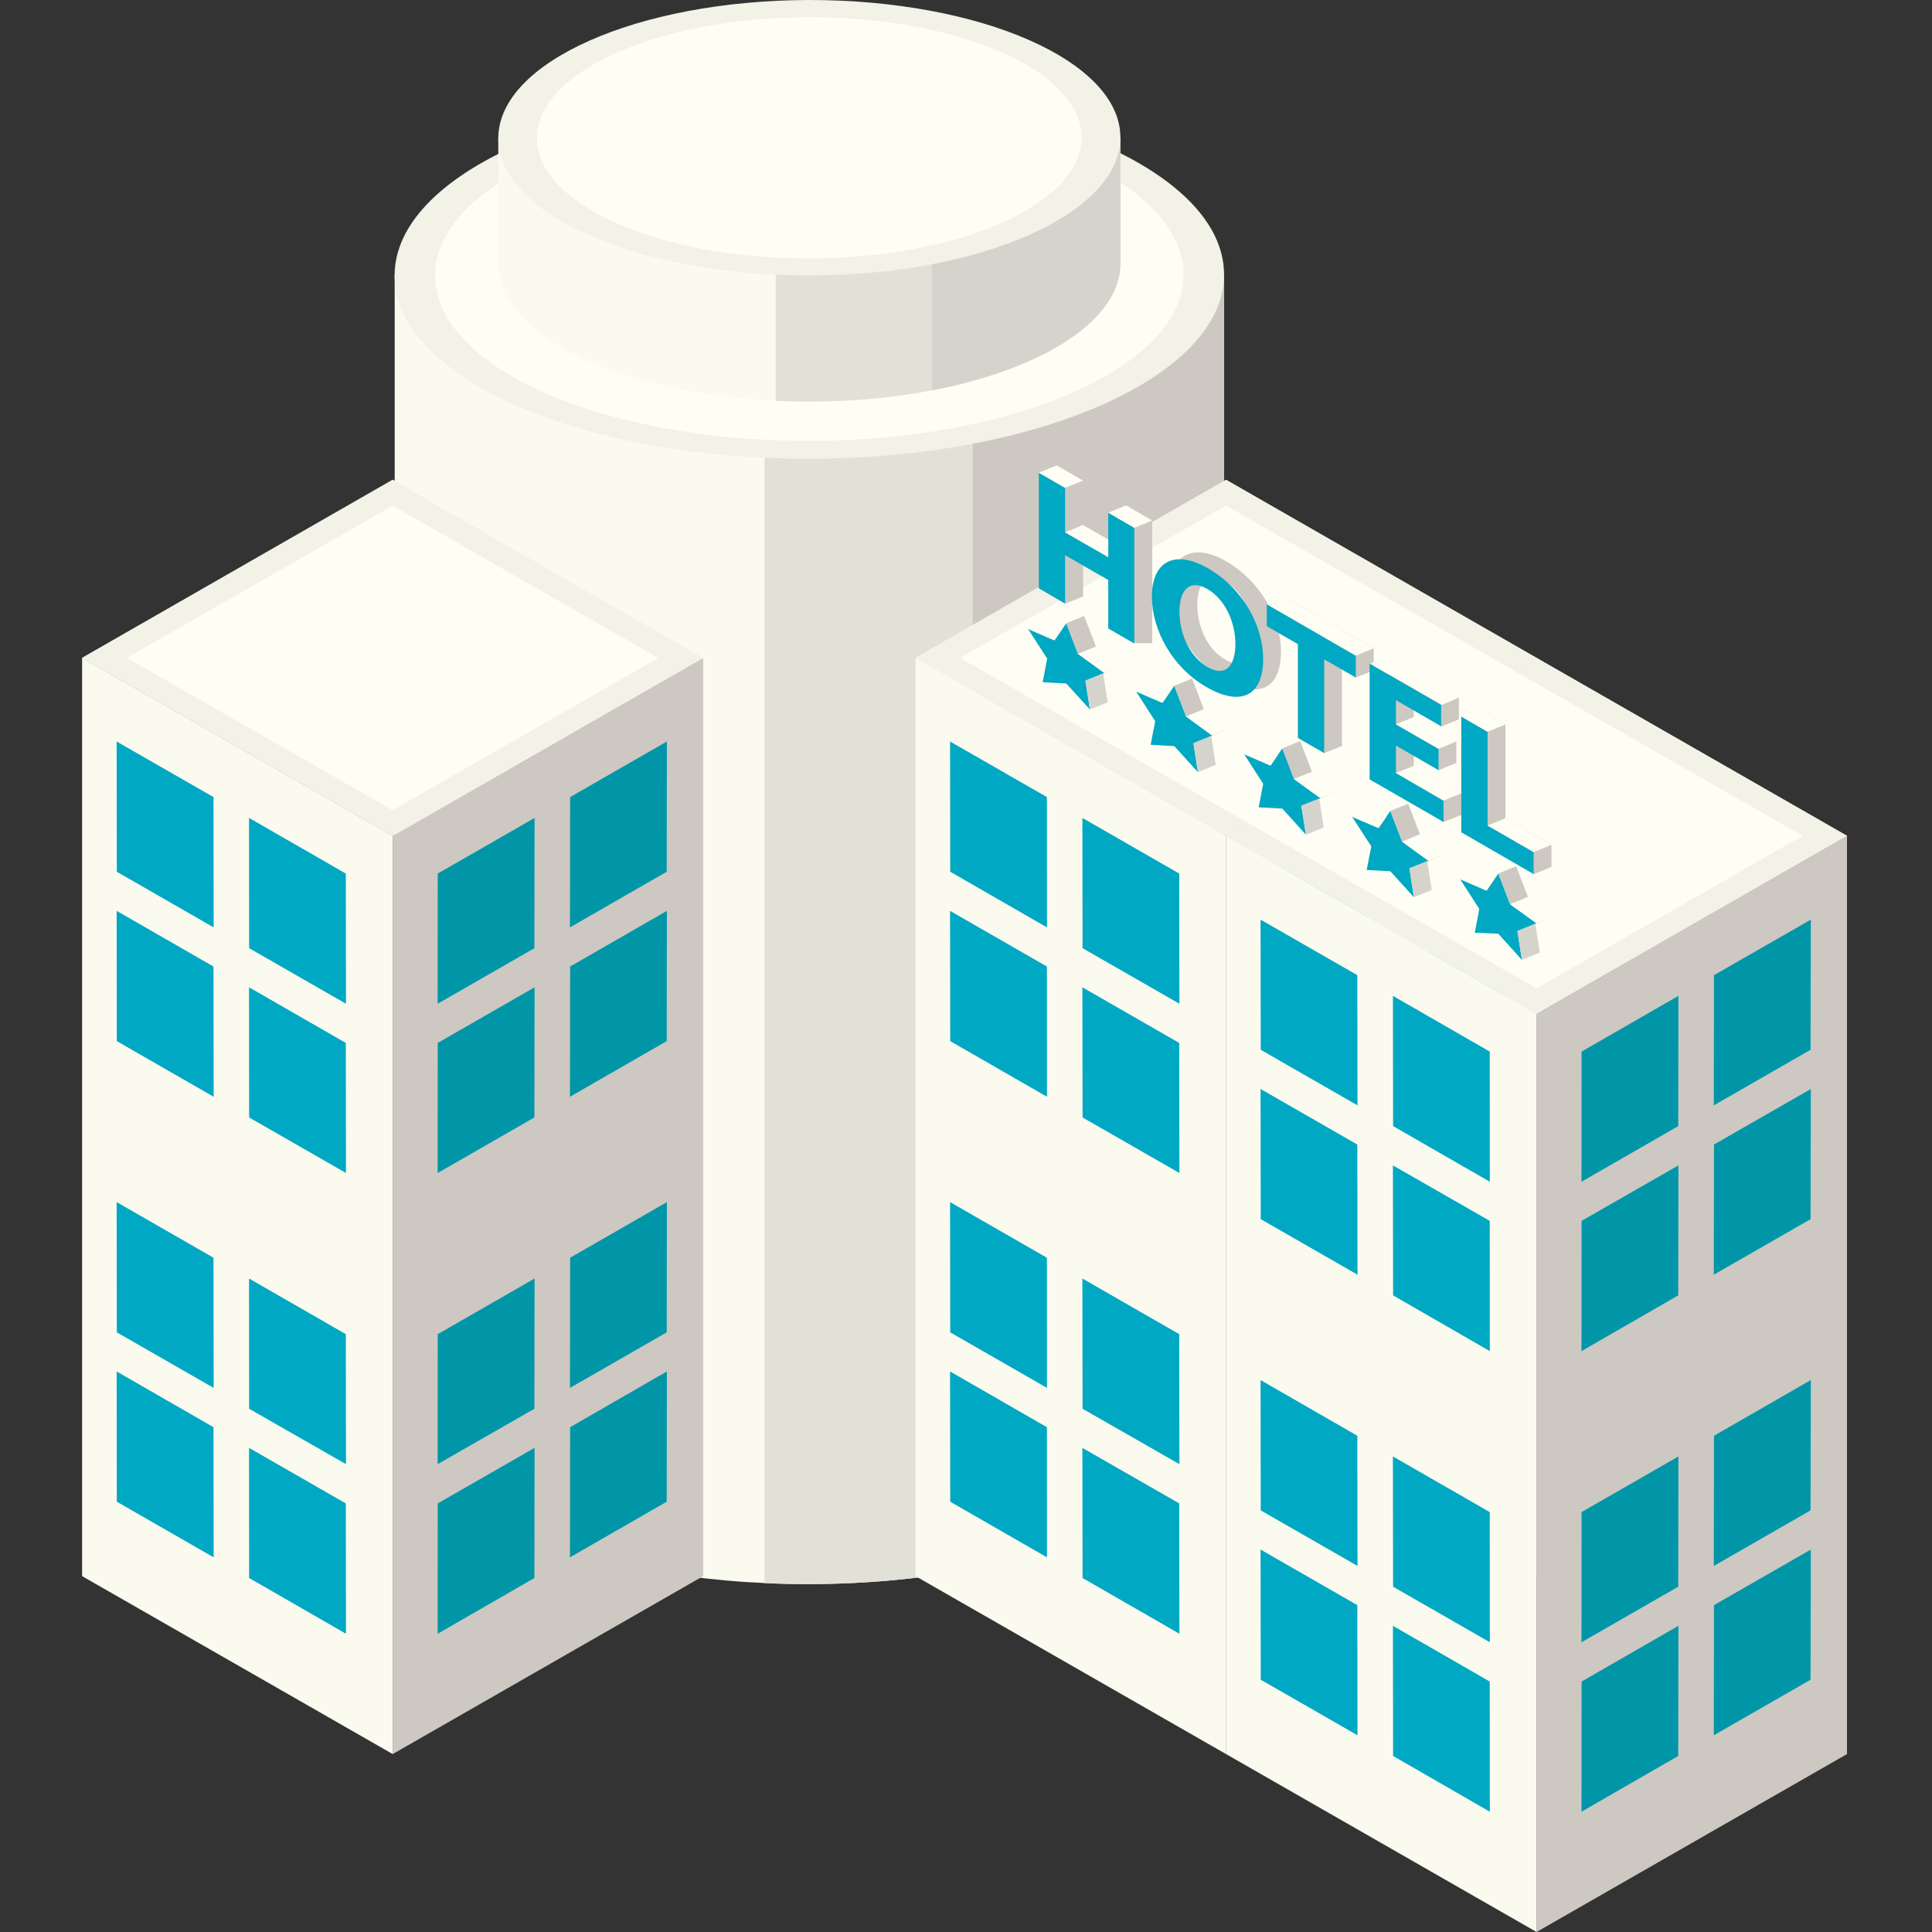 <svg xmlns="http://www.w3.org/2000/svg" width="400" height="400" viewBox="0 0 400 400"><rect x="0" y="0" width="400" height="400" fill="#333333" stroke="none"/><g transform="translate(-15774 1289)"><g transform="translate(15791 -1289)" style="isolation:isolate"><g transform="translate(0 0)"><g transform="translate(64.701)"><g transform="translate(0 18.921)"><path d="M200.786,41.888c-13.206-13.51-43.63-22.9-78.982-22.827-35.047.072-65.168,9.425-78.445,22.827H36.12v233.13c.09,21.018,38.6,37.95,86.024,37.861,47.142-.125,85.307-17.022,85.7-37.861h0V41.888H200.8Z" transform="translate(-36.102 -3.83)" fill="#fafaef"/><path d="M87.952,19.06c-3.082,0-6.11.072-9.1.233v293.37c3.1.179,6.253.215,9.425.215,47.142-.125,85.307-17.022,85.7-37.861h0V41.888h-7.042c-13.206-13.51-43.63-22.9-78.982-22.827Z" transform="translate(-2.269 -3.83)" fill="#e1e1d8"/><path d="M102.91,20.75V308.422c30.407-5.823,51.747-19.172,52.034-34.725h0V40.549H147.9c-8.69-8.887-24.852-15.983-44.992-19.8Z" transform="translate(16.782 -2.491)" fill="#cdc8c2"/><path d="M207.836,48.421c.072,21.018-38.291,38.111-85.7,38.2C74.705,86.729,36.2,69.8,36.11,48.761c-.108-21,38.291-38.094,85.684-38.2,47.429-.09,85.952,16.843,86.042,37.843Z" transform="translate(-36.11 -10.56)" fill="#f2f2e7"/><path d="M195.762,46.774c.072,18.993-34.564,34.4-77.334,34.51-42.806.09-77.567-15.176-77.638-34.17C40.7,28.175,75.354,12.748,118.124,12.64,160.93,12.568,195.691,27.817,195.762,46.774Z" transform="translate(-32.404 -8.913)" fill="#fffef4"/></g><g transform="translate(21.466)"><path d="M171.6,23.482C161.672,13.358,138.88,6.334,112.362,6.37c-26.286.072-48.88,7.078-58.843,17.112H48.09V49.7c.054,15.768,28.955,28.472,64.522,28.4,35.352-.072,63.985-12.758,64.272-28.4h0V23.482H171.6Z" transform="translate(-48.09 5.044)" fill="#fafaef"/><path d="M86.977,6.37c-2.311,0-4.587.072-6.827.161v71.4c2.329.125,4.695.179,7.1.179,35.352-.072,63.985-12.758,64.272-28.4h0V23.5h-5.286C136.3,13.376,113.513,6.352,86.995,6.388Z" transform="translate(-22.705 5.044)" fill="#e1e1d8"/><path d="M98.19,7.64V74.761C121,70.407,137,60.39,137.215,48.708h0V22.494h-5.286c-6.522-6.648-18.653-11.969-33.739-14.836Z" transform="translate(-8.421 6.049)" fill="#d4d4cc"/><path d="M176.884,28.382c.036,15.768-28.722,28.6-64.272,28.651C77.045,57.1,48.144,44.419,48.09,28.687,48.018,12.919,76.795.09,112.362,0,147.929-.036,176.83,12.632,176.884,28.382Z" transform="translate(-48.09 0)" fill="#f2f2e7"/><path d="M165.318,26.824c.054,13.8-25.139,25.031-56.262,25.1C77.914,52,52.632,40.854,52.56,27.093,52.488,13.278,77.7,2.062,108.822,1.99c31.141-.072,56.424,11.055,56.5,24.852Z" transform="translate(-44.551 1.576)" fill="#fffef4"/></g></g><g transform="translate(0 99.337)"><path d="M64.307,55.44l64.272,36.875L64.307,129.154,0,92.315Z" transform="translate(0 -55.44)" fill="#fffef4"/><path d="M100.162,266.129V76.02L35.89,112.859V302.969Z" transform="translate(28.417 -39.145)" fill="#cdc8c2"/><path d="M0,266.129V76.02l64.307,36.839V302.969Z" transform="translate(0 -39.145)" fill="#fafaef"/><g transform="translate(7.149 54.184)"><path d="M24.04,97.183l.036,26.984L4.026,112.647,3.99,85.68Z" transform="translate(-3.99 -85.68)" fill="#00a8c3"/><path d="M39.322,106.031l.036,26.949-20.05-11.5L19.29,94.51Z" transform="translate(8.124 -78.688)" fill="#00a8c3"/><g transform="translate(0 35.065)"><path d="M24.04,116.771l.036,26.966L4.026,132.217,3.99,105.25Z" transform="translate(-3.99 -105.25)" fill="#00a8c3"/><path d="M39.322,125.6l.036,26.931-20.05-11.5L19.29,114.08Z" transform="translate(8.124 -98.258)" fill="#00a8c3"/></g></g><g transform="translate(7.149 149.543)"><path d="M24.04,150.421l.036,26.949-20.05-11.5L3.99,138.9Z" transform="translate(-3.99 -138.9)" fill="#00a8c3"/><path d="M39.322,159.251l.036,26.913L19.308,174.7,19.29,147.73Z" transform="translate(8.124 -131.908)" fill="#00a8c3"/><g transform="translate(0 35.065)"><path d="M24.04,170.009l.036,26.949L4.026,185.436,3.99,158.47Z" transform="translate(-3.99 -158.47)" fill="#00a8c3"/><path d="M39.322,178.8l.036,26.984-20.05-11.539L19.29,167.3Z" transform="translate(8.124 -151.478)" fill="#00a8c3"/></g></g><g transform="translate(73.607 54.184)"><path d="M56.406,97.183l-.036,26.984L76.4,112.647l.036-26.966Z" transform="translate(-28.973 -85.68)" fill="#0096a8"/><path d="M41.1,106.031,41.08,132.98l20.032-11.5.036-26.966Z" transform="translate(-41.08 -78.688)" fill="#0096a8"/><g transform="translate(0 35.065)"><path d="M56.406,116.771l-.036,26.966L76.4,132.217l.036-26.966Z" transform="translate(-28.973 -105.25)" fill="#0096a8"/><path d="M41.1,125.6l-.018,26.931,20.032-11.5.036-26.949Z" transform="translate(-41.08 -98.258)" fill="#0096a8"/></g></g><g transform="translate(73.607 149.543)"><path d="M56.406,150.421,56.37,177.37l20.032-11.5.036-26.966Z" transform="translate(-28.973 -138.9)" fill="#0096a8"/><path d="M41.1,159.251l-.018,26.913L61.112,174.7l.036-26.966Z" transform="translate(-41.08 -131.908)" fill="#0096a8"/><g transform="translate(0 35.065)"><path d="M56.406,170.009l-.036,26.949L76.4,185.436l.036-26.966Z" transform="translate(-28.973 -158.47)" fill="#0096a8"/><path d="M41.1,178.8l-.018,26.984,20.032-11.539.036-26.949Z" transform="translate(-41.08 -151.478)" fill="#0096a8"/></g></g><path d="M64.307,55.44,0,92.315l64.307,36.839,64.272-36.839L64.307,55.44ZM9.281,92.315,64.29,60.8l54.99,31.518L64.29,123.851,9.281,92.315Z" transform="translate(0 -55.44)" fill="#f2f2e7"/></g><g transform="translate(172.55 99.337)"><path d="M160.59,55.44l64.29,36.875-64.29,36.839L96.3,92.315Z" transform="translate(-96.3 -55.44)" fill="#fffef4"/><path d="M196.47,266.129V76.02l-64.29,36.839V302.969Z" transform="translate(-67.89 -39.145)" fill="#cdc8c2"/><path d="M96.3,266.129V76.02l64.29,36.839V302.969Z" transform="translate(-96.3 -39.145)" fill="#fafaef"/><g transform="translate(7.149 54.184)"><path d="M120.34,97.183l.018,26.984-20.032-11.521L100.29,85.68Z" transform="translate(-100.29 -85.68)" fill="#00a8c3"/><path d="M135.63,106.031l.036,26.949-20.05-11.5L115.58,94.51Z" transform="translate(-88.183 -78.688)" fill="#00a8c3"/><g transform="translate(0 35.065)"><path d="M120.34,116.771l.018,26.966-20.032-11.521-.036-26.966Z" transform="translate(-100.29 -105.25)" fill="#00a8c3"/><path d="M135.63,125.6l.036,26.931-20.05-11.5-.036-26.949Z" transform="translate(-88.183 -98.258)" fill="#00a8c3"/></g></g><g transform="translate(7.149 149.543)"><path d="M120.34,150.421l.018,26.949-20.032-11.5L100.29,138.9Z" transform="translate(-100.29 -138.9)" fill="#00a8c3"/><path d="M135.63,159.251l.036,26.913L115.616,174.7l-.036-26.966Z" transform="translate(-88.183 -131.908)" fill="#00a8c3"/><g transform="translate(0 35.065)"><path d="M120.34,170.009l.018,26.949-20.032-11.521-.036-26.966Z" transform="translate(-100.29 -158.47)" fill="#00a8c3"/><path d="M135.63,178.8l.036,26.984-20.05-11.539L115.58,167.3Z" transform="translate(-88.183 -151.478)" fill="#00a8c3"/></g></g><g transform="translate(73.589 54.184)"><path d="M152.7,97.183l-.036,26.984,20.05-11.521.018-26.966Z" transform="translate(-125.263 -85.68)" fill="#0096a8"/><path d="M137.406,106.031l-.036,26.949,20.032-11.5.036-26.966Z" transform="translate(-137.37 -78.688)" fill="#0096a8"/><g transform="translate(0 35.065)"><path d="M152.7,116.771l-.036,26.966,20.05-11.521.018-26.966Z" transform="translate(-125.263 -105.25)" fill="#0096a8"/><path d="M137.406,125.6l-.036,26.931,20.032-11.5.036-26.949Z" transform="translate(-137.37 -98.258)" fill="#0096a8"/></g></g><g transform="translate(73.589 149.543)"><path d="M152.7,150.421l-.036,26.949,20.05-11.5.018-26.966Z" transform="translate(-125.263 -138.9)" fill="#0096a8"/><path d="M137.406,159.251l-.036,26.913L157.4,174.7l.036-26.966Z" transform="translate(-137.37 -131.908)" fill="#0096a8"/><g transform="translate(0 35.065)"><path d="M152.7,170.009l-.036,26.949,20.05-11.521.018-26.966Z" transform="translate(-125.263 -158.47)" fill="#0096a8"/><path d="M137.406,178.8l-.036,26.984L157.4,194.249l.036-26.949Z" transform="translate(-137.37 -151.478)" fill="#0096a8"/></g></g><path d="M160.59,55.44,96.3,92.315l64.29,36.839,64.29-36.839L160.59,55.44ZM105.582,92.315,160.59,60.8,215.6,92.315,160.59,123.851,105.582,92.315Z" transform="translate(-96.3 -55.44)" fill="#f2f2e7"/><g transform="translate(64.29 36.875)"><path d="M196.47,76.02l64.272,36.839L196.47,149.716l-64.29-36.857Z" transform="translate(-132.18 -76.02)" fill="#fffef4"/><path d="M232.332,286.689V96.58L168.06,133.437V323.529Z" transform="translate(-103.77 -59.741)" fill="#cdc8c2"/><path d="M132.18,286.689V96.58l64.29,36.857V323.529Z" transform="translate(-132.18 -59.741)" fill="#fafaef"/><g transform="translate(7.149 54.184)"><path d="M156.2,117.763l.036,26.949-20.032-11.5-.036-26.949Z" transform="translate(-136.17 -106.26)" fill="#00a8c3"/><path d="M171.51,126.609l.018,26.949L151.5,142.036l-.036-26.966Z" transform="translate(-124.063 -99.284)" fill="#00a8c3"/><g transform="translate(0 35.065)"><path d="M156.2,137.333l.036,26.949-20.032-11.5-.036-26.949Z" transform="translate(-136.17 -125.83)" fill="#00a8c3"/><path d="M171.51,146.145l.018,26.966L151.5,161.573l-.036-26.913Z" transform="translate(-124.063 -118.838)" fill="#00a8c3"/></g></g><g transform="translate(7.149 149.507)"><path d="M156.2,171l.036,26.949-20.032-11.5-.036-26.984Z" transform="translate(-136.17 -159.46)" fill="#00a8c3"/><path d="M171.51,179.811l.018,26.949-20.032-11.5-.036-26.967Z" transform="translate(-124.063 -152.468)" fill="#00a8c3"/><g transform="translate(0 35.101)"><path d="M156.2,190.553l.036,26.949L136.206,206l-.036-26.949Z" transform="translate(-136.17 -179.05)" fill="#00a8c3"/><path d="M171.51,199.4l.018,26.949L151.5,214.809l-.036-26.949Z" transform="translate(-124.063 -172.074)" fill="#00a8c3"/></g></g><g transform="translate(73.589 54.184)"><path d="M188.576,117.763l-.036,26.949,20.032-11.5.054-26.949Z" transform="translate(-161.143 -106.26)" fill="#0096a8"/><path d="M173.268,126.609l-.018,26.949,20.032-11.521.036-26.966Z" transform="translate(-173.25 -99.284)" fill="#0096a8"/><g transform="translate(0 35.065)"><path d="M188.576,137.333l-.036,26.949,20.032-11.5.054-26.949Z" transform="translate(-161.143 -125.83)" fill="#0096a8"/><path d="M173.268,146.145l-.018,26.966,20.032-11.539.036-26.913Z" transform="translate(-173.25 -118.838)" fill="#0096a8"/></g></g><g transform="translate(73.589 149.507)"><path d="M188.576,171l-.036,26.949,20.032-11.5.054-26.984Z" transform="translate(-161.143 -159.46)" fill="#0096a8"/><path d="M173.268,179.811l-.018,26.949,20.032-11.5.036-26.967Z" transform="translate(-173.25 -152.468)" fill="#0096a8"/><g transform="translate(0 35.101)"><path d="M188.576,190.553,188.54,217.5,208.572,206l.054-26.949Z" transform="translate(-161.143 -179.05)" fill="#0096a8"/><path d="M173.268,199.4l-.018,26.949,20.032-11.539.036-26.949Z" transform="translate(-173.25 -172.074)" fill="#0096a8"/></g></g><path d="M196.47,76.02l-64.29,36.839,64.29,36.857,64.272-36.857Zm-55.026,36.839,55.026-31.5,55.008,31.5L196.47,144.395Z" transform="translate(-132.18 -76.02)" fill="#f2f2e7"/></g><path d="M220.778,158.322l55.008-31.536L156.488,58.43,101.48,89.948Z" transform="translate(-92.198 -53.073)" fill="#fffef4"/></g><g transform="translate(195.843 96.345)"><g transform="translate(0 31.177)"><path d="M117.22,72.02l2.437,6.343,5.465,3.96L121.18,83.9l.932,5.967-4.892-5.375-4.892-.269.932-4.892-3.96-6.146,5.465,2.365Z" transform="translate(-109.3 -70.497)" fill="#00a8c3"/><path d="M113.72,72.693l3.691-1.523,2.455,6.361-3.709,1.505Z" transform="translate(-105.8 -71.17)" fill="#cdc8c2"/><path d="M120.545,80.185l3.709-1.523-5.465-3.942-3.709,1.505Z" transform="translate(-104.723 -68.359)" fill="#fffef4"/><path d="M115.93,80.02,119.6,78.5l3.978-1.577-3.709,1.523Z" transform="translate(-104.05 -66.617)" fill="#cdc8c2"/><path d="M116.862,85.29l3.691-1.487-.95-6-3.673,1.523Z" transform="translate(-104.05 -65.92)" fill="#d4d4cc"/><path d="M109.3,73.343l3.709-1.523,3.422,1.469-1.666,2.419Z" transform="translate(-109.3 -70.655)" fill="#fffef4"/></g><g transform="translate(22.379 44.132)"><path d="M129.692,79.24l2.437,6.361,5.465,3.978-3.942,1.559.932,5.985-4.892-5.393L124.8,91.46l.932-4.892-3.942-6.146,5.447,2.347Z" transform="translate(-121.79 -77.735)" fill="#00a8c3"/><path d="M126.2,79.905l3.691-1.505,2.437,6.379-3.691,1.487Z" transform="translate(-118.298 -78.4)" fill="#cdc8c2"/><path d="M133.025,87.425l3.691-1.541-5.465-3.924-3.691,1.487Z" transform="translate(-117.221 -75.581)" fill="#fffef4"/><path d="M128.41,87.25l3.691-1.523,3.942-1.577-3.691,1.541Z" transform="translate(-116.548 -73.847)" fill="#cdc8c2"/><path d="M129.342,92.538l3.691-1.505-.932-6-3.691,1.523Z" transform="translate(-116.548 -73.15)" fill="#d4d4cc"/><path d="M121.79,80.565l3.691-1.505,3.422,1.451-1.666,2.4Z" transform="translate(-121.79 -77.877)" fill="#fffef4"/></g><g transform="translate(44.741 57.087)"><path d="M142.172,86.47l2.437,6.361,5.483,3.978-3.978,1.541.95,6-4.892-5.411-4.892-.251.932-4.874-3.942-6.146,5.465,2.365Z" transform="translate(-134.27 -84.965)" fill="#00a8c3"/><path d="M138.68,87.135l3.709-1.505,2.437,6.361L141.117,93.5Z" transform="translate(-130.778 -85.63)" fill="#cdc8c2"/><path d="M145.523,94.663l3.691-1.523-5.465-3.96-3.709,1.505Z" transform="translate(-129.701 -82.819)" fill="#fffef4"/><path d="M140.88,94.454l3.709-1.487,3.96-1.577-3.691,1.523Z" transform="translate(-129.036 -81.069)" fill="#cdc8c2"/><path d="M141.83,99.76l3.691-1.505-.932-5.985-3.709,1.487Z" transform="translate(-129.036 -80.372)" fill="#d4d4cc"/><path d="M134.27,87.813l3.691-1.523,3.422,1.451-1.648,2.437Z" transform="translate(-134.27 -85.107)" fill="#fffef4"/></g><g transform="translate(67.085 70.059)"><path d="M154.66,93.7l2.455,6.379,5.465,3.96-3.96,1.541.932,6-4.892-5.393-4.892-.251.95-4.892L146.74,94.9l5.483,2.347Z" transform="translate(-146.74 -92.213)" fill="#00a8c3"/><path d="M151.16,94.357l3.709-1.487,2.437,6.343-3.691,1.523Z" transform="translate(-143.24 -92.87)" fill="#cdc8c2"/><path d="M157.995,101.893l3.691-1.523-5.465-3.96-3.691,1.523Z" transform="translate(-142.156 -90.067)" fill="#fffef4"/><path d="M153.37,101.684l3.691-1.487,3.96-1.577-3.691,1.523Z" transform="translate(-141.49 -88.317)" fill="#cdc8c2"/><path d="M154.3,106.99l3.709-1.523-.95-5.967-3.691,1.487Z" transform="translate(-141.49 -87.62)" fill="#d4d4cc"/><path d="M146.74,95.043l3.709-1.523,3.44,1.487-1.666,2.383Z" transform="translate(-146.74 -92.355)" fill="#fffef4"/></g><g transform="translate(89.464 83.014)"><path d="M167.132,100.94l2.455,6.361,5.465,3.942-3.96,1.595.932,5.985-4.892-5.429-4.874-.215.932-4.91-3.96-6.164,5.465,2.365Z" transform="translate(-159.23 -99.435)" fill="#00a8c3"/><path d="M163.64,101.605l3.691-1.505,2.455,6.343-3.691,1.523Z" transform="translate(-155.738 -100.1)" fill="#cdc8c2"/><path d="M170.475,109.1l3.691-1.505-5.465-3.96-3.691,1.523Z" transform="translate(-154.653 -97.297)" fill="#fffef4"/><path d="M165.85,108.95l3.691-1.523,3.96-1.577-3.691,1.505Z" transform="translate(-153.988 -95.547)" fill="#cdc8c2"/><path d="M166.782,114.238l3.709-1.541-.95-5.967-3.691,1.523Z" transform="translate(-153.988 -94.85)" fill="#d4d4cc"/><path d="M159.23,102.255l3.691-1.505,3.422,1.451-1.648,2.419Z" transform="translate(-159.23 -99.585)" fill="#fffef4"/></g><g transform="translate(2.24)"><g transform="translate(3.727 0.036)"><path d="M118.041,56.908v9.21l8.923,5.16v-9.21l5.411,3.118v25.39h-3.691l-1.7-4.551v-10l-8.923-5.16V80.9L114.35,82.4l-1.72-4.641V53.79l5.429,3.154Z" transform="translate(-112.63 -53.79)" fill="#cdc8c2"/><path d="M148.712,84.365c0,7.848-4.784,9.873-11.772,5.823-7.1-4.1-11.27-11.862-11.27-18.706s4.587-9.891,11.665-5.823C144.681,69.906,148.712,77.754,148.712,84.365ZM131.386,74.69c0,4.677,2.2,9.281,5.823,11.36,3.655,2.114,5.77-.161,5.77-4.82,0-4.282-2.061-9.192-5.787-11.342-3.673-2.114-5.805.143-5.805,4.8Z" transform="translate(-102.305 -45.842)" fill="#cdc8c2"/><path d="M145.383,77.248l-6.433-3.709V68.97l18.438,10.643v4.569l-3.709,1.505L150.83,80.42V99.825l-3.691,1.505L145.4,96.689V77.266Z" transform="translate(-91.79 -41.771)" fill="#cdc8c2"/><path d="M165.085,97.9,161.394,99.4l-5.125-6.594v5.7l9.855,5.68v4.444l-3.691,1.523L150.84,99.834V75.86l14.782,8.565v4.426l-3.691,1.523-5.662-6.916v4.981l8.834,5.089v4.426Z" transform="translate(-82.376 -36.315)" fill="#cdc8c2"/><path d="M161.43,81.96l5.447,3.136V104.5l9.532,5.519v4.551l-3.691,1.523-11.27-10.142V81.978Z" transform="translate(-73.99 -31.485)" fill="#cdc8c2"/></g><g transform="translate(0 1.541)"><path d="M115.979,57.748v9.21L124.92,72.1V62.89l5.393,3.136V89.982l-5.393-3.118V76.83l-8.941-5.142V81.722L110.55,78.55V54.63l5.429,3.136Z" transform="translate(-110.55 -54.63)" fill="#00a8c3"/><path d="M146.652,85.224c0,7.866-4.766,9.891-11.772,5.841-7.113-4.1-11.27-11.88-11.27-18.706,0-7.185,4.587-9.909,11.665-5.841C142.639,70.782,146.652,78.612,146.652,85.224Zm-17.327-9.676c0,4.695,2.2,9.281,5.823,11.4,3.673,2.1,5.752-.161,5.752-4.82,0-4.318-2.061-9.21-5.805-11.342-3.655-2.132-5.788.125-5.788,4.784Z" transform="translate(-100.209 -46.718)" fill="#00a8c3"/><path d="M143.323,78.088l-6.433-3.727V69.81l18.42,10.643V85l-6.54-3.763v19.405l-5.447-3.136V78.106Z" transform="translate(-89.694 -42.611)" fill="#00a8c3"/><path d="M163.033,98.737l-8.816-5.089v5.68l9.855,5.716v4.426l-15.3-8.816V76.68l14.8,8.529v4.444l-9.353-5.411v4.981l8.816,5.089v4.408Z" transform="translate(-80.288 -37.171)" fill="#00a8c3"/><path d="M159.378,82.79l5.429,3.171v19.405l9.532,5.5v4.551l-14.979-8.654V82.79Z" transform="translate(-71.903 -32.333)" fill="#00a8c3"/></g><path d="M110.55,55.293l3.709-1.523,5.429,3.154-3.709,1.505Z" transform="translate(-110.55 -53.77)" fill="#fffef4"/><path d="M118.57,59.905l3.691-1.505,5.393,3.118-3.691,1.523Z" transform="translate(-104.2 -50.104)" fill="#fffef4"/><path d="M117.289,60.67l-3.709,1.505,8.941,5.142V63.662Z" transform="translate(-108.151 -48.307)" fill="#fffef4"/><path d="M136.89,70.493l3.691-1.523L159,79.613l-3.709,1.523Z" transform="translate(-89.694 -41.735)" fill="#fffef4"/><path d="M148.85,77.363,152.4,75.84l14.8,8.547-3.548,1.505Z" transform="translate(-80.224 -36.295)" fill="#fffef4"/><path d="M160.626,89.444l-8.816-5.071L155.5,82.85l8.816,5.071Z" transform="translate(-77.881 -30.745)" fill="#fffef4"/><path d="M161.665,95.693l-9.855-5.716L155.5,88.49l9.855,5.68Z" transform="translate(-77.881 -26.279)" fill="#fffef4"/><path d="M159.37,83.447l3.691-1.487,5.447,3.136L164.8,86.619Z" transform="translate(-71.895 -31.449)" fill="#fffef4"/><path d="M162.4,96.063l3.709-1.523,9.514,5.519-3.673,1.505Z" transform="translate(-69.496 -21.489)" fill="#fffef4"/></g></g></g></g><rect width="400" height="400" transform="translate(15774 -1289)" fill="none" opacity="0.486"/></g></svg>